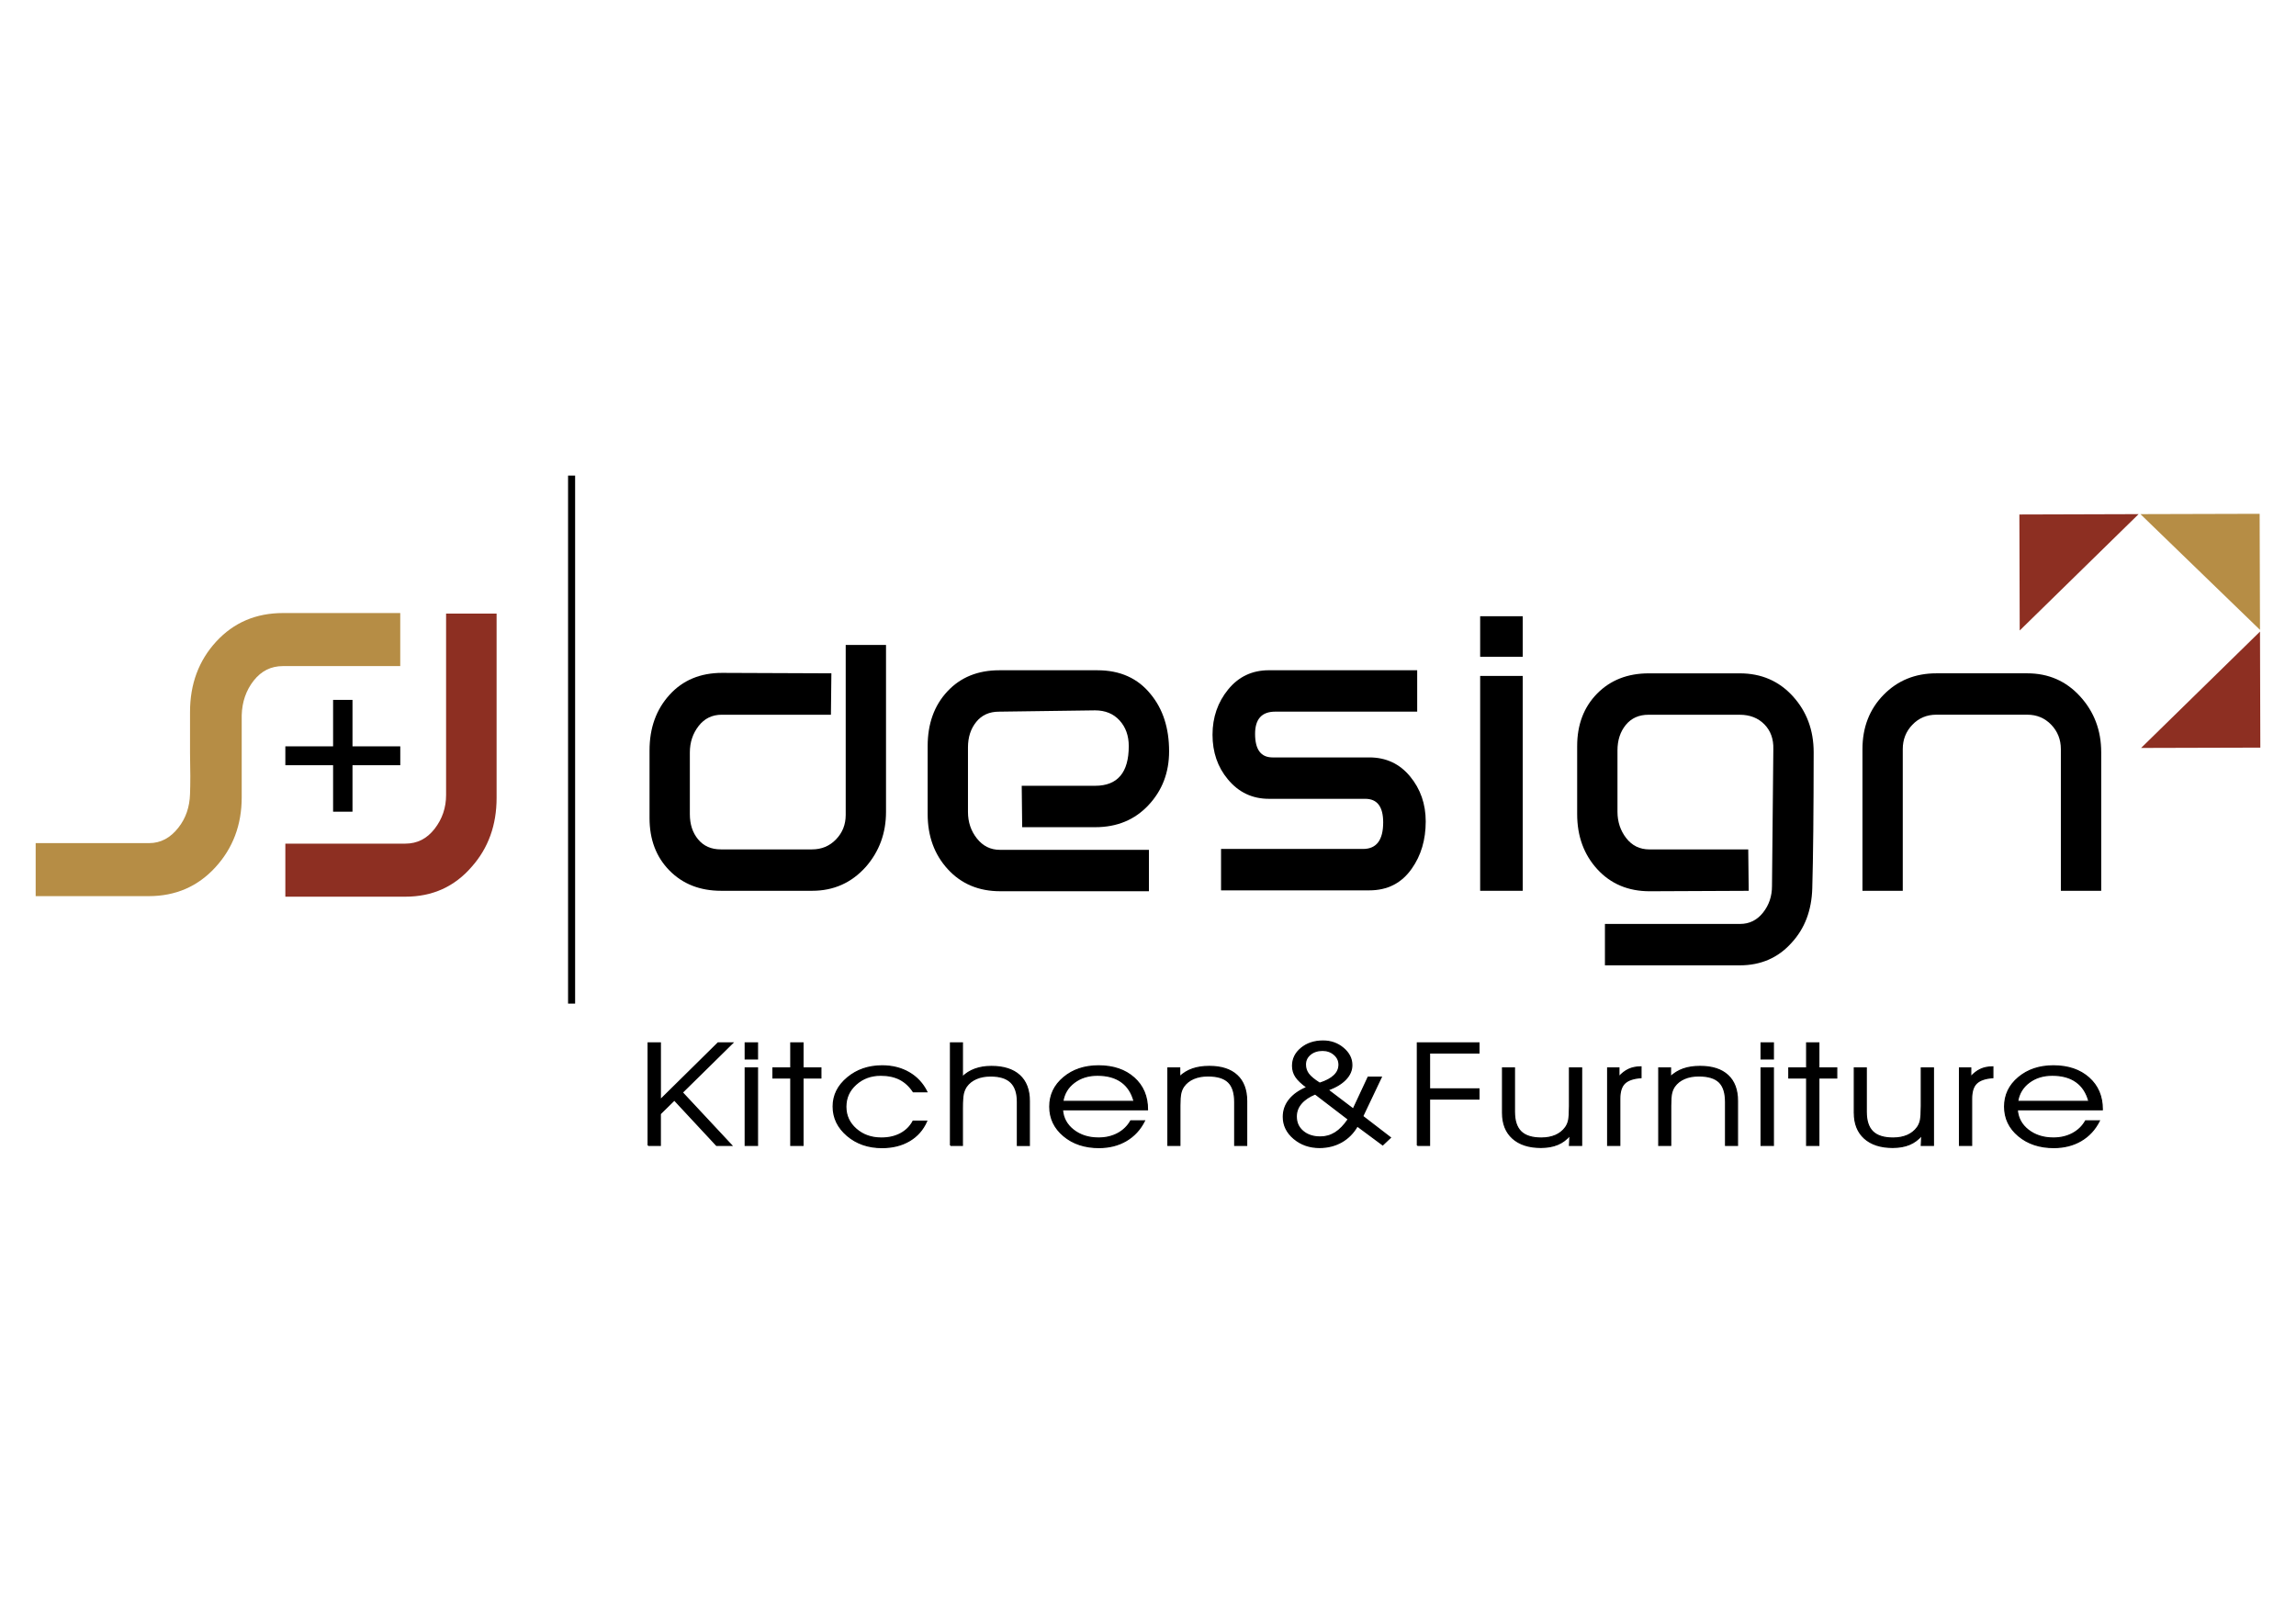 <?xml version="1.0" encoding="utf-8"?>
<!-- Generator: Adobe Illustrator 24.3.0, SVG Export Plug-In . SVG Version: 6.00 Build 0)  -->
<svg version="1.1" id="Layer_1" xmlns="http://www.w3.org/2000/svg" xmlns:xlink="http://www.w3.org/1999/xlink" x="0px" y="0px"
	 viewBox="0 0 841.89 595.28" style="enable-background:new 0 0 841.89 595.28;" xml:space="preserve">
<style type="text/css">
	.st0{clip-path:url(#SVGID_2_);}
	.st1{clip-path:url(#SVGID_4_);}
	.st2{fill:#8D2F22;}
	.st3{fill:#B68D45;}
	.st4{clip-path:url(#SVGID_6_);fill:none;stroke:#000000;stroke-width:2.587;}
	.st5{clip-path:url(#SVGID_6_);fill:#8D2F22;}
	.st6{clip-path:url(#SVGID_6_);fill:#B68D45;}
	.st7{clip-path:url(#SVGID_8_);}
	.st8{clip-path:url(#SVGID_8_);fill:none;stroke:#000000;stroke-width:0.442;stroke-miterlimit:32.576;}
</style>
<g>
	<g>
		<defs>
			<rect id="SVGID_1_" x="13.08" y="174.34" width="815.74" height="246.6"/>
		</defs>
		<clipPath id="SVGID_2_">
			<use xlink:href="#SVGID_1_"  style="overflow:visible;"/>
		</clipPath>
		<path class="st0" d="M297.79,326.58h-33.34c-7.77,0-14.1-2.48-18.97-7.43c-4.88-4.95-7.31-11.37-7.31-19.25v-24.77
			c0-8.2,2.43-14.99,7.31-20.37c4.87-5.38,11.3-8.07,19.3-8.07l40.07,0.16l-0.17,15.18h-40.04c-3.51,0-6.34,1.38-8.48,4.14
			c-2.14,2.76-3.21,6-3.21,9.71v22.62c0,3.72,1.01,6.8,3.04,9.24s4.8,3.66,8.32,3.66h33.44c3.51,0,6.45-1.22,8.81-3.68
			c2.36-2.45,3.54-5.43,3.54-8.95v-62.31h14.78v61.2c0,7.77-2.47,14.49-7.39,20.13C312.24,323.66,305.67,326.58,297.79,326.58"/>
		<path class="st0" d="M401.58,303.26h-26.77l-0.17-15.18h26.93c8.21,0,12.32-4.85,12.32-14.54c0-3.83-1.13-6.97-3.38-9.43
			c-2.25-2.45-5.24-3.68-8.98-3.68l-35.25,0.48c-3.51,0-6.28,1.25-8.31,3.75c-2.03,2.5-3.04,5.62-3.04,9.35v23.65
			c0,3.73,1.09,6.98,3.29,9.75c2.2,2.77,4.99,4.15,8.4,4.15h54.66v15.18h-54.52c-7.88,0-14.29-2.69-19.22-8.07
			c-4.93-5.38-7.39-12.12-7.39-20.21v-24.93c0-8.2,2.41-14.89,7.23-20.05c4.82-5.17,11.17-7.75,19.05-7.75h35.97
			c8.32,0,14.83,2.93,19.54,8.79c4.49,5.44,6.74,12.41,6.74,20.93c0,7.78-2.52,14.36-7.56,19.73
			C416.09,300.57,409.57,303.26,401.58,303.26"/>
		<path class="st0" d="M502.09,326.42h-54.36v-15.18h52.06c4.93,0,7.39-3.25,7.39-9.75c0-5.75-2.19-8.63-6.57-8.63h-35.31
			c-6.13,0-11.17-2.4-15.11-7.19c-3.72-4.47-5.59-9.91-5.59-16.3c0-6.39,1.92-11.93,5.75-16.62c3.83-4.69,8.81-7.03,14.94-7.03
			h54.36v15.18H467.6c-4.93,0-7.39,2.71-7.39,8.15c0,5.75,2.13,8.63,6.41,8.63h35.47c6.13,0,11.11,2.32,14.94,6.95
			c3.83,4.63,5.75,10.14,5.75,16.53c0,6.71-1.7,12.46-5.09,17.26C513.97,323.76,508.77,326.42,502.09,326.42"/>
	</g>
	<path d="M542.74,247.81h15.6v78.77h-15.6V247.81z M542.74,225.92h15.6v14.86h-15.6V225.92z"/>
	<g>
		<defs>
			<rect id="SVGID_3_" x="13.08" y="174.34" width="815.74" height="246.6"/>
		</defs>
		<clipPath id="SVGID_4_">
			<use xlink:href="#SVGID_3_"  style="overflow:visible;"/>
		</clipPath>
		<path class="st1" d="M664.52,325.63c-0.22,8.09-2.74,14.75-7.55,19.97c-4.93,5.54-11.28,8.31-19.05,8.31h-49.43v-15.18h49.57
			c3.4,0,6.2-1.38,8.4-4.15c2.2-2.77,3.29-6.02,3.29-9.75l0.49-50.17c0.11-3.73-0.99-6.76-3.29-9.11c-2.31-2.34-5.33-3.51-9.06-3.51
			h-33.44c-3.51,0-6.28,1.25-8.32,3.74c-2.03,2.5-3.04,5.6-3.04,9.32v22.46c0,3.72,1.07,6.95,3.21,9.71
			c2.15,2.76,4.97,4.14,8.49,4.14h36.25l0.17,15.18l-36.29,0.16c-7.88,0-14.29-2.69-19.22-8.07c-4.93-5.38-7.39-12.12-7.39-20.21
			v-24.92c0-7.88,2.44-14.3,7.31-19.26c4.87-4.95,11.19-7.43,18.97-7.43h33.34c7.88,0,14.37,2.8,19.46,8.39
			c5.09,5.59,7.64,12.44,7.64,20.53C665.01,297.72,664.85,314.34,664.52,325.63"/>
		<path class="st1" d="M755.67,326.58v-51.93c0-3.51-1.18-6.5-3.53-8.95c-2.36-2.45-5.29-3.68-8.79-3.68h-33.34
			c-3.5,0-6.43,1.23-8.78,3.68c-2.36,2.45-3.53,5.43-3.53,8.95v51.93h-14.78v-51.93c0-7.99,2.57-14.62,7.72-19.89
			c5.15-5.27,11.6-7.91,19.38-7.91h33.34c7.77,0,14.23,2.82,19.38,8.47c5.14,5.64,7.72,12.46,7.72,20.45v50.81H755.67z"/>
	</g>
	<polygon class="st2" points="740.46,188.62 784.18,188.49 740.58,231.15 	"/>
	<polygon class="st3" points="784.85,188.49 828.69,230.92 828.56,188.37 	"/>
	<polygon class="st2" points="785.09,274.21 828.81,274.09 828.69,231.55 	"/>
	<g>
		<defs>
			<rect id="SVGID_5_" x="13.08" y="174.34" width="815.74" height="246.6"/>
		</defs>
		<clipPath id="SVGID_6_">
			<use xlink:href="#SVGID_5_"  style="overflow:visible;"/>
		</clipPath>
		<line class="st4" x1="209.59" y1="174.34" x2="209.59" y2="367.94"/>
		<path class="st5" d="M148.63,328.74h-44v-19.45h44c4.35,0,7.92-1.81,10.73-5.43c2.8-3.61,4.21-7.74,4.21-12.38v-66.53h18.52v67.56
			c0,9.96-3.02,18.36-9.05,25.18C166.72,325.06,158.59,328.74,148.63,328.74"/>
		<path class="st6" d="M103.72,244.2c-4.33,0-7.9,1.78-10.69,5.32c-2.79,3.55-4.26,7.78-4.4,12.69v6.35v11.88v11.87
			c0,10.11-3.23,18.67-9.68,25.69c-6.46,7.03-14.59,10.54-24.41,10.54H13.08V309.1h41.61c4.22,0,7.81-1.91,10.77-5.73
			c2.67-3.41,4.08-7.51,4.22-12.28c0.14-3.82,0.14-8.8,0-14.95v-15.15c0-10.24,3.21-18.84,9.62-25.8
			c6.42-6.96,14.58-10.44,24.49-10.44h42.97v19.45H103.72z"/>
	</g>
	<rect x="122.14" y="256.59" width="7.11" height="40.99"/>
	<rect x="104.63" y="273.62" width="42.14" height="6.92"/>
	<g>
		<defs>
			<rect id="SVGID_7_" x="13.08" y="174.34" width="815.74" height="246.6"/>
		</defs>
		<clipPath id="SVGID_8_">
			<use xlink:href="#SVGID_7_"  style="overflow:visible;"/>
		</clipPath>
		<path class="st7" d="M739.82,403.79c0.46-2.89,1.86-5.21,4.2-6.97c2.34-1.76,5.18-2.63,8.51-2.63c3.6,0,6.53,0.81,8.79,2.43
			c2.26,1.61,3.81,4.01,4.65,7.17H739.82z M770.87,406.76c0-4.82-1.64-8.69-4.93-11.61c-3.29-2.93-7.62-4.39-13-4.39
			c-5.13,0-9.39,1.42-12.79,4.27c-3.4,2.85-5.1,6.41-5.1,10.67c0,4.3,1.7,7.88,5.12,10.73c3.41,2.86,7.71,4.28,12.9,4.28
			c3.79,0,7.12-0.84,10-2.53c2.88-1.69,5.11-4.1,6.7-7.25h-5.02c-1.13,2-2.73,3.54-4.79,4.64c-2.06,1.1-4.4,1.65-7.02,1.65
			c-3.64,0-6.71-0.97-9.2-2.9c-2.49-1.94-3.84-4.43-4.05-7.47h31.17V406.76z M726.23,392.03c-1.28,0.59-2.48,1.51-3.61,2.79v-3.28
			h-4.11v28.38h4.43v-17.13c0-2.61,0.6-4.5,1.81-5.66c1.2-1.16,3.19-1.85,5.98-2.05v-3.95C729,391.14,727.5,391.44,726.23,392.03
			 M679.95,407.97c0,4.01,1.24,7.12,3.72,9.35c2.48,2.22,5.93,3.34,10.35,3.34c2.36,0,4.43-0.37,6.18-1.11
			c1.76-0.74,3.25-1.87,4.49-3.38l-0.19,3.74h4.43v-28.38h-4.43v13.96c0,2.49-0.11,4.24-0.33,5.25c-0.22,1.01-0.6,1.88-1.15,2.62
			c-0.9,1.25-2.11,2.21-3.62,2.88c-1.52,0.66-3.27,0.99-5.26,0.99c-3.35,0-5.83-0.78-7.43-2.33c-1.6-1.56-2.4-3.97-2.4-7.24v-16.12
			h-4.37V407.97z M662.46,391.54h-6.53v3.66h6.53v24.71h4.46V395.2h6.56v-3.66h-6.56v-9.19h-4.46V391.54z M645.76,388.21h4.49v-5.86
			h-4.49V388.21z M645.76,419.92h4.49v-28.38h-4.49V419.92z M633.56,394.24c-2.35-2.18-5.74-3.27-10.16-3.27
			c-2.34,0-4.4,0.31-6.17,0.93c-1.77,0.62-3.33,1.57-4.69,2.86v-3.23h-4.3v28.38h4.36v-13.8v-0.78c0-2.06,0.11-3.57,0.33-4.53
			c0.22-0.95,0.58-1.79,1.08-2.51c0.88-1.24,2.08-2.19,3.6-2.85c1.51-0.66,3.28-0.99,5.29-0.99c3.43,0,5.92,0.75,7.49,2.26
			c1.56,1.51,2.34,3.94,2.34,7.32v15.89h4.36v-16.28C637.09,399.54,635.92,396.41,633.56,394.24 M597.22,392.03
			c-1.27,0.59-2.48,1.51-3.61,2.79v-3.28h-4.11v28.38h4.43v-17.13c0-2.61,0.6-4.5,1.8-5.66c1.2-1.16,3.2-1.85,5.98-2.05v-3.95
			C599.99,391.14,598.5,391.44,597.22,392.03 M550.95,407.97c0,4.01,1.24,7.12,3.72,9.35c2.48,2.22,5.93,3.34,10.35,3.34
			c2.36,0,4.43-0.37,6.18-1.11c1.76-0.74,3.25-1.87,4.49-3.38l-0.19,3.74h4.43v-28.38h-4.43v13.96c0,2.49-0.11,4.24-0.33,5.25
			c-0.22,1.01-0.6,1.88-1.15,2.62c-0.9,1.25-2.11,2.21-3.62,2.88c-1.52,0.66-3.27,0.99-5.26,0.99c-3.35,0-5.83-0.78-7.43-2.33
			c-1.6-1.56-2.4-3.97-2.4-7.24v-16.12h-4.36V407.97z M519.71,419.92h4.46v-17h18.12v-3.72h-18.12v-13.16h18.12v-3.69h-22.57V419.92
			z M479.79,393.74c-0.75-1.01-1.13-2.16-1.13-3.47c0-1.51,0.6-2.76,1.79-3.73c1.19-0.97,2.69-1.46,4.49-1.46
			c1.67,0,3.1,0.5,4.28,1.52c1.18,1.01,1.77,2.25,1.77,3.72c0,1.51-0.59,2.84-1.77,3.97c-1.18,1.14-2.95,2.08-5.32,2.84
			C481.91,395.88,480.55,394.75,479.79,393.74 M493.42,395.7c1.51-1.57,2.26-3.31,2.26-5.22c0-2.36-1.04-4.42-3.12-6.18
			c-2.08-1.76-4.56-2.64-7.42-2.64c-3.18,0-5.84,0.87-7.98,2.62c-2.13,1.74-3.2,3.91-3.2,6.49c0,1.46,0.39,2.78,1.18,3.97
			c0.78,1.19,2.15,2.48,4.09,3.9c-2.82,1.17-4.97,2.68-6.45,4.53c-1.48,1.85-2.21,3.94-2.21,6.28c0,3.12,1.3,5.76,3.89,7.95
			c2.6,2.19,5.72,3.28,9.38,3.28c3.01,0,5.72-0.69,8.12-2.05c2.39-1.37,4.3-3.31,5.73-5.82l9.32,6.91l2.82-2.66l-10.17-7.82
			l6.81-14.32h-4.8l-5.46,11.69l-9.26-7.02C489.75,398.57,491.91,397.28,493.42,395.7 M494.39,410.34c-1.51,2.24-3.1,3.88-4.77,4.93
			c-1.68,1.05-3.51,1.57-5.49,1.57c-2.6,0-4.71-0.69-6.36-2.08c-1.64-1.38-2.46-3.19-2.46-5.43c0-1.77,0.58-3.36,1.76-4.76
			c1.17-1.4,2.9-2.58,5.18-3.52L494.39,410.34z M453.57,394.24c-2.35-2.18-5.74-3.27-10.15-3.27c-2.35,0-4.4,0.31-6.17,0.93
			c-1.77,0.62-3.33,1.57-4.69,2.86v-3.23h-4.3v28.38h4.37v-13.8v-0.78c0-2.06,0.11-3.57,0.33-4.53c0.22-0.95,0.58-1.79,1.08-2.51
			c0.88-1.24,2.07-2.19,3.59-2.85c1.52-0.66,3.28-0.99,5.29-0.99c3.43,0,5.93,0.75,7.49,2.26c1.56,1.51,2.34,3.94,2.34,7.32v15.89
			h4.37v-16.28C457.11,399.54,455.93,396.41,453.57,394.24 M389.71,403.79c0.46-2.89,1.86-5.21,4.21-6.97
			c2.34-1.76,5.18-2.63,8.5-2.63c3.6,0,6.53,0.81,8.79,2.43c2.26,1.61,3.81,4.01,4.65,7.17H389.71z M420.75,406.76
			c0-4.82-1.64-8.69-4.93-11.61c-3.29-2.93-7.62-4.39-13-4.39c-5.13,0-9.39,1.42-12.79,4.27c-3.4,2.85-5.1,6.41-5.1,10.67
			c0,4.3,1.71,7.88,5.12,10.73c3.41,2.86,7.71,4.28,12.9,4.28c3.79,0,7.12-0.84,10-2.53c2.88-1.69,5.11-4.1,6.7-7.25h-5.02
			c-1.13,2-2.73,3.54-4.78,4.64c-2.06,1.1-4.4,1.65-7.02,1.65c-3.64,0-6.71-0.97-9.2-2.9c-2.49-1.94-3.84-4.43-4.05-7.47h31.17
			V406.76z M348.52,419.92h4.36v-13.8c0-2.46,0.12-4.18,0.35-5.17s0.61-1.87,1.13-2.64c0.88-1.24,2.08-2.19,3.6-2.85
			c1.51-0.66,3.28-0.99,5.29-0.99c3.35,0,5.82,0.77,7.42,2.32c1.6,1.55,2.4,3.95,2.4,7.2v15.94h4.36v-16.28
			c0-4.09-1.2-7.23-3.59-9.4c-2.4-2.18-5.85-3.27-10.34-3.27c-2.22,0-4.22,0.33-6.01,0.98c-1.79,0.65-3.32,1.62-4.6,2.91v-12.51
			h-4.36V419.92z M333.32,393.24c-2.84-1.65-6.13-2.48-9.86-2.48c-4.98,0-9.22,1.45-12.71,4.36c-3.49,2.91-5.24,6.42-5.24,10.53
			c0,4.18,1.72,7.73,5.16,10.67c3.44,2.93,7.68,4.4,12.73,4.4c3.89,0,7.26-0.84,10.09-2.52c2.84-1.68,4.93-4.06,6.29-7.16h-4.96
			c-1.05,1.98-2.58,3.5-4.6,4.58c-2.02,1.08-4.36,1.61-7.02,1.61c-3.7,0-6.8-1.1-9.3-3.3c-2.5-2.2-3.75-4.93-3.75-8.18
			c0-3.27,1.24-6.01,3.72-8.23c2.48-2.22,5.5-3.33,9.06-3.33c2.72,0,5.05,0.49,7,1.48c1.94,0.99,3.6,2.52,4.96,4.58h4.96
			C338.34,397.23,336.17,394.89,333.32,393.24 M289.97,391.54h-6.53v3.66h6.53v24.71h4.46V395.2h6.56v-3.66h-6.56v-9.19h-4.46
			V391.54z M273.26,388.21h4.49v-5.86h-4.49V388.21z M273.26,419.92h4.49v-28.38h-4.49V419.92z M237.66,419.92h4.46v-11.58
			l5.15-5.06l15.48,16.64h5.53l-18.11-19.4l18.46-18.16h-5.34l-21.16,20.87v-20.87h-4.46V419.92z"/>
		<path class="st8" d="M739.82,403.79c0.46-2.89,1.86-5.21,4.2-6.97c2.34-1.76,5.18-2.63,8.51-2.63c3.6,0,6.53,0.81,8.79,2.43
			c2.26,1.61,3.81,4.01,4.65,7.17H739.82z M770.87,406.76c0-4.82-1.64-8.69-4.93-11.61c-3.29-2.93-7.62-4.39-13-4.39
			c-5.13,0-9.39,1.42-12.79,4.27c-3.4,2.85-5.1,6.41-5.1,10.67c0,4.3,1.7,7.88,5.12,10.73c3.41,2.86,7.71,4.28,12.9,4.28
			c3.79,0,7.12-0.84,10-2.53c2.88-1.69,5.11-4.1,6.7-7.25h-5.02c-1.13,2-2.73,3.54-4.79,4.64c-2.06,1.1-4.4,1.65-7.02,1.65
			c-3.64,0-6.71-0.97-9.2-2.9c-2.49-1.94-3.84-4.43-4.05-7.47h31.17V406.76z M726.23,392.03c-1.28,0.59-2.48,1.51-3.61,2.79v-3.28
			h-4.11v28.38h4.43v-17.13c0-2.61,0.6-4.5,1.81-5.66c1.2-1.16,3.19-1.85,5.98-2.05v-3.95C729,391.14,727.5,391.44,726.23,392.03z
			 M679.95,407.97c0,4.01,1.24,7.12,3.72,9.35c2.48,2.22,5.93,3.34,10.35,3.34c2.36,0,4.43-0.37,6.18-1.11
			c1.76-0.74,3.25-1.87,4.49-3.38l-0.19,3.74h4.43v-28.38h-4.43v13.96c0,2.49-0.11,4.24-0.33,5.25c-0.22,1.01-0.6,1.88-1.15,2.62
			c-0.9,1.25-2.11,2.21-3.62,2.88c-1.52,0.66-3.27,0.99-5.26,0.99c-3.35,0-5.83-0.78-7.43-2.33c-1.6-1.56-2.4-3.97-2.4-7.24v-16.12
			h-4.37V407.97z M662.46,391.54h-6.53v3.66h6.53v24.71h4.46V395.2h6.56v-3.66h-6.56v-9.19h-4.46V391.54z M645.76,388.21h4.49v-5.86
			h-4.49V388.21z M645.76,419.92h4.49v-28.38h-4.49V419.92z M633.56,394.24c-2.35-2.18-5.74-3.27-10.16-3.27
			c-2.34,0-4.4,0.31-6.17,0.93c-1.77,0.62-3.33,1.57-4.69,2.86v-3.23h-4.3v28.38h4.36v-13.8v-0.78c0-2.06,0.11-3.57,0.33-4.53
			c0.22-0.95,0.58-1.79,1.08-2.51c0.88-1.24,2.08-2.19,3.6-2.85c1.51-0.66,3.28-0.99,5.29-0.99c3.43,0,5.92,0.75,7.49,2.26
			c1.56,1.51,2.34,3.94,2.34,7.32v15.89h4.36v-16.28C637.09,399.54,635.92,396.41,633.56,394.24z M597.22,392.03
			c-1.27,0.59-2.48,1.51-3.61,2.79v-3.28h-4.11v28.38h4.43v-17.13c0-2.61,0.6-4.5,1.8-5.66c1.2-1.16,3.2-1.85,5.98-2.05v-3.95
			C599.99,391.14,598.5,391.44,597.22,392.03z M550.95,407.97c0,4.01,1.24,7.12,3.72,9.35c2.48,2.22,5.93,3.34,10.35,3.34
			c2.36,0,4.43-0.37,6.18-1.11c1.76-0.74,3.25-1.87,4.49-3.38l-0.19,3.74h4.43v-28.38h-4.43v13.96c0,2.49-0.11,4.24-0.33,5.25
			c-0.22,1.01-0.6,1.88-1.15,2.62c-0.9,1.25-2.11,2.21-3.62,2.88c-1.52,0.66-3.27,0.99-5.26,0.99c-3.35,0-5.83-0.78-7.43-2.33
			c-1.6-1.56-2.4-3.97-2.4-7.24v-16.12h-4.36V407.97z M519.71,419.92h4.46v-17h18.12v-3.72h-18.12v-13.16h18.12v-3.69h-22.57V419.92
			z M479.79,393.74c-0.75-1.01-1.13-2.16-1.13-3.47c0-1.51,0.6-2.76,1.79-3.73c1.19-0.97,2.69-1.46,4.49-1.46
			c1.67,0,3.1,0.5,4.28,1.52c1.18,1.01,1.77,2.25,1.77,3.72c0,1.51-0.59,2.84-1.77,3.97c-1.18,1.14-2.95,2.08-5.32,2.84
			C481.91,395.88,480.55,394.75,479.79,393.74z M493.42,395.7c1.51-1.57,2.26-3.31,2.26-5.22c0-2.36-1.04-4.42-3.12-6.18
			c-2.08-1.76-4.56-2.64-7.42-2.64c-3.18,0-5.84,0.87-7.98,2.62c-2.13,1.74-3.2,3.91-3.2,6.49c0,1.46,0.39,2.78,1.18,3.97
			c0.78,1.19,2.15,2.48,4.09,3.9c-2.82,1.17-4.97,2.68-6.45,4.53c-1.48,1.85-2.21,3.94-2.21,6.28c0,3.12,1.3,5.76,3.89,7.95
			c2.6,2.19,5.72,3.28,9.38,3.28c3.01,0,5.72-0.69,8.12-2.05c2.39-1.37,4.3-3.31,5.73-5.82l9.32,6.91l2.82-2.66l-10.17-7.82
			l6.81-14.32h-4.8l-5.46,11.69l-9.26-7.02C489.75,398.57,491.91,397.28,493.42,395.7z M494.39,410.34
			c-1.51,2.24-3.1,3.88-4.77,4.93c-1.68,1.05-3.51,1.57-5.49,1.57c-2.6,0-4.71-0.69-6.36-2.08c-1.64-1.38-2.46-3.19-2.46-5.43
			c0-1.77,0.58-3.36,1.76-4.76c1.17-1.4,2.9-2.58,5.18-3.52L494.39,410.34z M453.57,394.24c-2.35-2.18-5.74-3.27-10.15-3.27
			c-2.35,0-4.4,0.31-6.17,0.93c-1.77,0.62-3.33,1.57-4.69,2.86v-3.23h-4.3v28.38h4.37v-13.8v-0.78c0-2.06,0.11-3.57,0.33-4.53
			c0.22-0.95,0.58-1.79,1.08-2.51c0.88-1.24,2.07-2.19,3.59-2.85c1.52-0.66,3.28-0.99,5.29-0.99c3.43,0,5.93,0.75,7.49,2.26
			c1.56,1.51,2.34,3.94,2.34,7.32v15.89h4.37v-16.28C457.11,399.54,455.93,396.41,453.57,394.24z M389.71,403.79
			c0.46-2.89,1.86-5.21,4.21-6.97c2.34-1.76,5.18-2.63,8.5-2.63c3.6,0,6.53,0.81,8.79,2.43c2.26,1.61,3.81,4.01,4.65,7.17H389.71z
			 M420.75,406.76c0-4.82-1.64-8.69-4.93-11.61c-3.29-2.93-7.62-4.39-13-4.39c-5.13,0-9.39,1.42-12.79,4.27
			c-3.4,2.85-5.1,6.41-5.1,10.67c0,4.3,1.71,7.88,5.12,10.73c3.41,2.86,7.71,4.28,12.9,4.28c3.79,0,7.12-0.84,10-2.53
			c2.88-1.69,5.11-4.1,6.7-7.25h-5.02c-1.13,2-2.73,3.54-4.78,4.64c-2.06,1.1-4.4,1.65-7.02,1.65c-3.64,0-6.71-0.97-9.2-2.9
			c-2.49-1.94-3.84-4.43-4.05-7.47h31.17V406.76z M348.52,419.92h4.36v-13.8c0-2.46,0.12-4.18,0.35-5.17s0.61-1.87,1.13-2.64
			c0.88-1.24,2.08-2.19,3.6-2.85c1.51-0.66,3.28-0.99,5.29-0.99c3.35,0,5.82,0.77,7.42,2.32c1.6,1.55,2.4,3.95,2.4,7.2v15.94h4.36
			v-16.28c0-4.09-1.2-7.23-3.59-9.4c-2.4-2.18-5.85-3.27-10.34-3.27c-2.22,0-4.22,0.33-6.01,0.98c-1.79,0.65-3.32,1.62-4.6,2.91
			v-12.51h-4.36V419.92z M333.32,393.24c-2.84-1.65-6.13-2.48-9.86-2.48c-4.98,0-9.22,1.45-12.71,4.36
			c-3.49,2.91-5.24,6.42-5.24,10.53c0,4.18,1.72,7.73,5.16,10.67c3.44,2.93,7.68,4.4,12.73,4.4c3.89,0,7.26-0.84,10.09-2.52
			c2.84-1.68,4.93-4.06,6.29-7.16h-4.96c-1.05,1.98-2.58,3.5-4.6,4.58c-2.02,1.08-4.36,1.61-7.02,1.61c-3.7,0-6.8-1.1-9.3-3.3
			c-2.5-2.2-3.75-4.93-3.75-8.18c0-3.27,1.24-6.01,3.72-8.23c2.48-2.22,5.5-3.33,9.06-3.33c2.72,0,5.05,0.49,7,1.48
			c1.94,0.99,3.6,2.52,4.96,4.58h4.96C338.34,397.23,336.17,394.89,333.32,393.24z M289.97,391.54h-6.53v3.66h6.53v24.71h4.46V395.2
			h6.56v-3.66h-6.56v-9.19h-4.46V391.54z M273.26,388.21h4.49v-5.86h-4.49V388.21z M273.26,419.92h4.49v-28.38h-4.49V419.92z
			 M237.66,419.92h4.46v-11.58l5.15-5.06l15.48,16.64h5.53l-18.11-19.4l18.46-18.16h-5.34l-21.16,20.87v-20.87h-4.46V419.92z"/>
	</g>
</g>
</svg>
